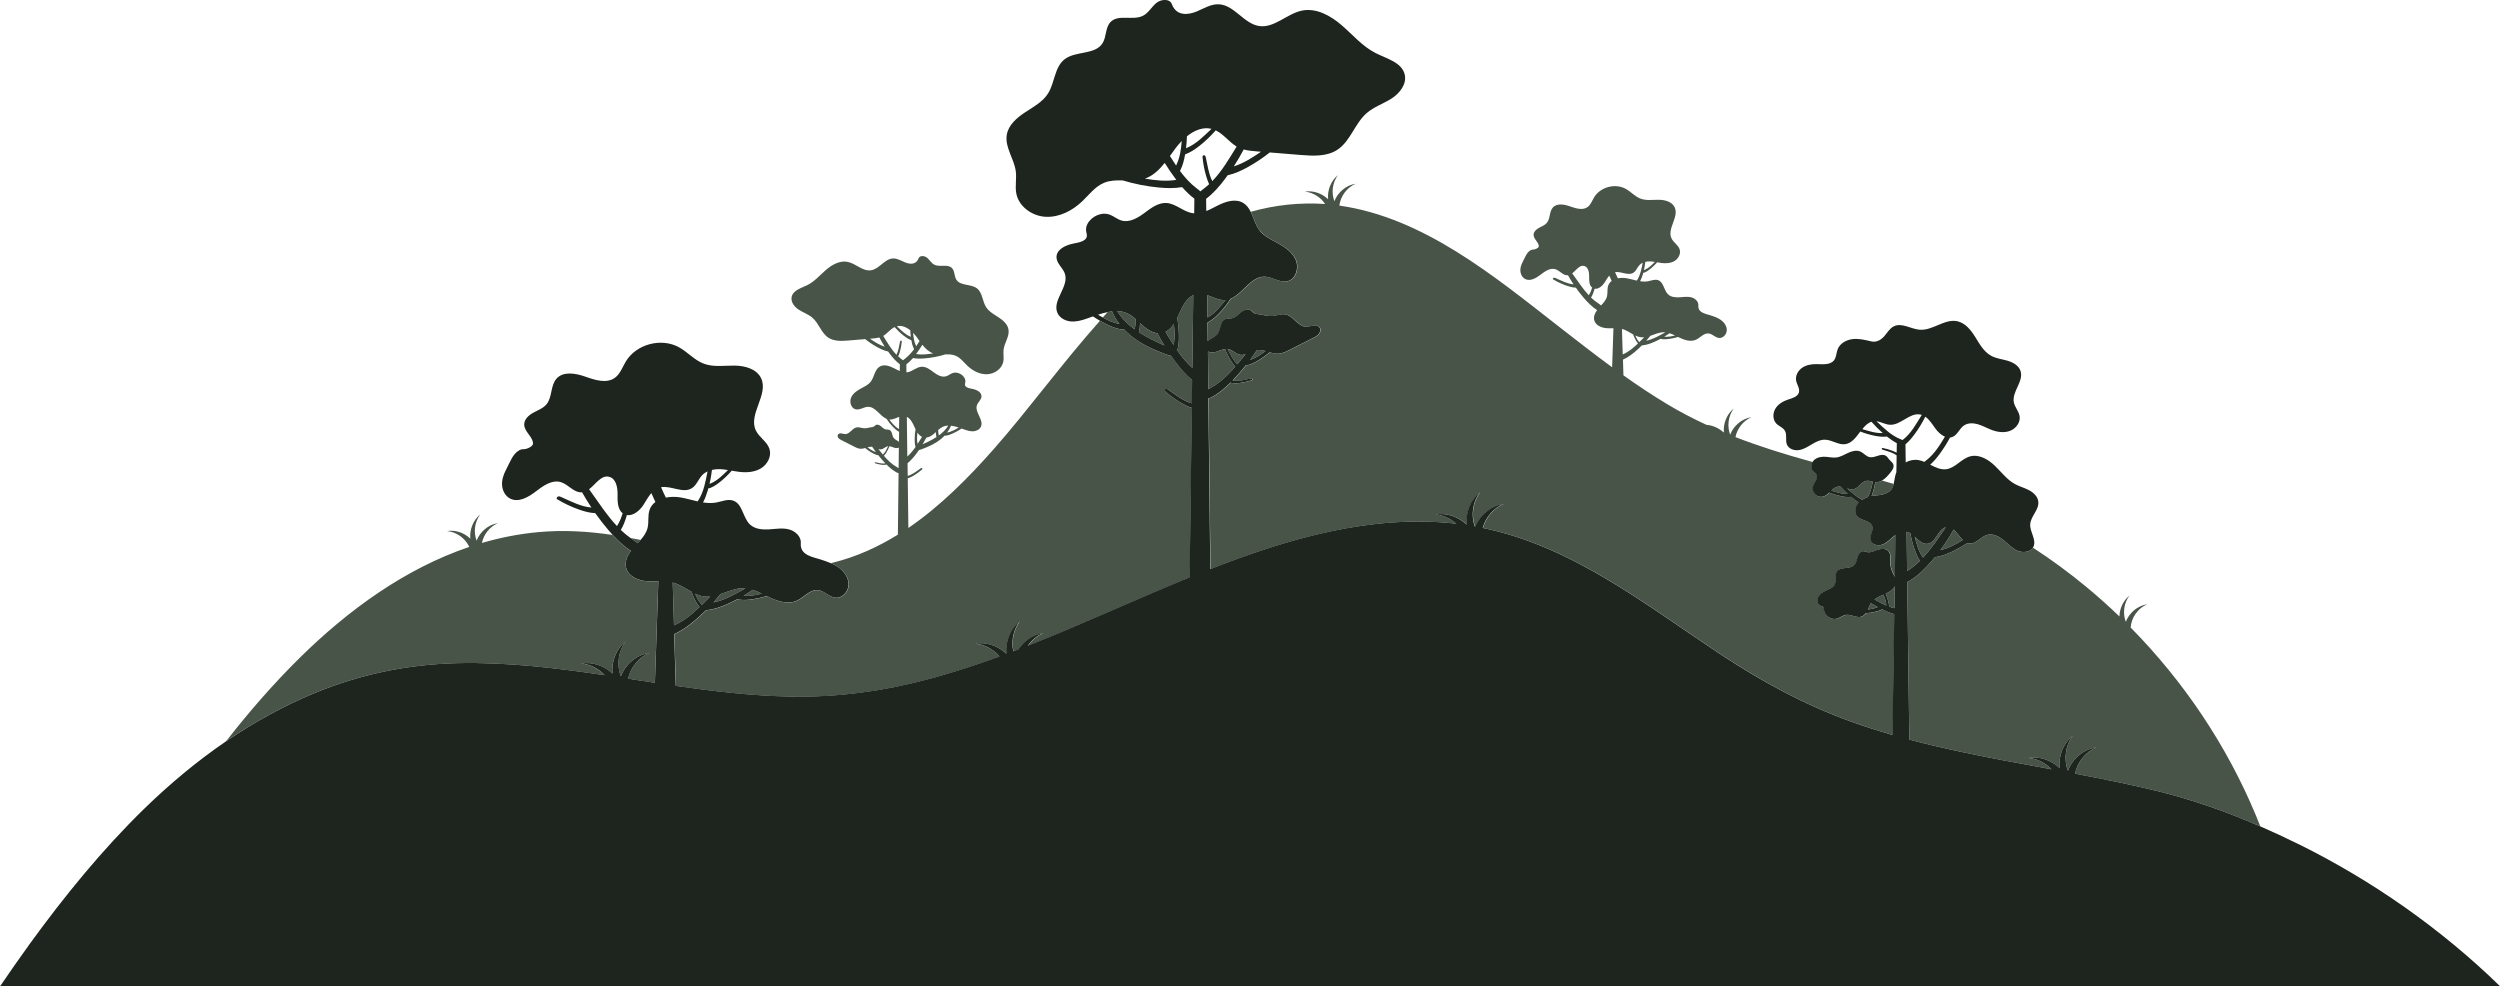 <?xml version="1.0" encoding="UTF-8"?>
<svg id="Layer_2" data-name="Layer 2" xmlns="http://www.w3.org/2000/svg" viewBox="0 0 1005.32 396.61">
  <defs>
    <style>
      .cls-1 {
        fill: #485448;
      }

      .cls-1, .cls-2 {
        stroke-width: 0px;
      }

      .cls-2 {
        fill: #1e241e;
      }
    </style>
  </defs>
  <path class="cls-1" d="M754.36,193.9c.89.04,1.71-.22,2.47-.65,1.57.44,3.14.89,4.71,1.35-.12.5-.27,1-.48,1.48-.71,1.6-2.58,2.91-6.72,3.15-.57.03-1.14.12-1.7.23.16-.39.3-.78.43-1.18.47-1.44.83-2.91,1.07-4.4.07,0,.15.02.22.02ZM760.47,237.46c-.67.53-1.42.93-2.19,1.29.32.76.61,1.53.85,2.32.29.94.52,1.9.57,2.88.7.25,1.4.47,2.12.64l.13-8.86c-.37.66-.89,1.26-1.48,1.73ZM496.77,147.42c-.63-.66-1.17-1.42-1.66-2.19-.98-1.53-1.8-3.17-2.45-4.86-1.22.16-2.43.77-3.64,1.13-1.04.31-2.33.32-3.26-.13l.17,15.19c.45-.34.96-.62,1.45-.9,3.66-2.08,6.64-5.03,9.4-8.24ZM500.82,142.48c-.71.22-1.44.33-2.18.18-1.7-.34-2.95-1.92-4.66-2.26-.12-.02-.24-.03-.36-.04,1.14,2.16,2.15,4.48,3.92,6.15,1.11-1.32,2.19-2.68,3.27-4.03ZM750.37,193.38c-1.89.4-2.86,2.67-4.7,3.25-.95.3-1.92.08-2.9-.22,1.91,1.68,3.83,3.39,6.04,4.56.34-.22.69-.42,1.05-.6.41-.2.82-.36,1.25-.51,1.08-1.86,1.52-4.03,2.01-6.16-.92-.22-1.84-.52-2.75-.32ZM740.07,195.68c-.4-.04-.8-.04-1.2.05-.96.21-1.72.84-2.44,1.55,2.17.7,4.35,1.43,6.6,1.34-1.04-.93-2.03-1.91-2.96-2.93ZM492.84,120.65c-.1,0-.19.02-.29.03-2.44.11-4.73-1.19-7.05-2l.1,8.99c.1-.06.2-.11.29-.17,2.85-1.62,4.89-4.28,6.96-6.85ZM184.03,266.69c19.82-.47,39.53,1.96,59.11,4.84-2.44-2.62-5.84-4.39-9.43-4.71,4.51-.74,9.27.93,12.55,4.09-.46-4.83,1.5-9.93,5.31-12.98-2.98,3.96-3.69,9.46-1.94,14.06,1.84-4.84,6.35-8.68,11.5-9.44-4.32,1.82-7.58,5.85-8.6,10.39,3.6.55,7.2,1.1,10.81,1.64l1.38-40.81c-1.55.02-3.11.08-4.65-.03-3.5-.26-7.39-1.93-8.3-5.32-.65-2.4.41-4.82,1.92-6.88-2.74-1.77-5.14-4.01-7.35-6.42-9.83-1.46-19.77-2.07-29.94-1.13-7.75.71-15.29,2.21-22.61,4.35.71-3.47,3.17-6.58,6.46-7.97-3.85.57-7.22,3.44-8.6,7.05-1.31-3.44-.78-7.55,1.45-10.51-2.85,2.28-4.32,6.08-3.97,9.7-2.45-2.36-6-3.61-9.38-3.06,3.84.35,7.37,2.89,8.96,6.38-25.81,8.72-48.71,25.41-68.11,44.53-10.66,10.51-20.48,21.81-29.68,33.61,11.01-7.51,22.72-14.01,35.23-19.22,18.46-7.68,37.85-11.69,57.84-12.16ZM751.13,245.14c1.36-.19,2.69-.49,3.95-1.02-.92-.5-1.83-1.02-2.72-1.57-.52.8-.85,1.71-1.23,2.59ZM505.4,140.8c-.86,1.34-1.77,2.66-2.72,3.95,2.28-.75,4.29-2.11,6.23-3.58-1.16-.32-2.33-.54-3.51-.37ZM772.05,225.51c-.83-1.26-1.45-2.65-1.97-4.07-.84-2.27-1.45-4.61-1.87-7-.48-.29-.98-.51-1.53-.62l.21,15.77c.13-.08.25-.16.38-.24,1.76-1.14,3.34-2.43,4.78-3.84ZM769.95,215.8c.78,2.97,1.58,5.96,3.35,8.43,3.5-3.73,6.25-8.06,9.19-12.19-3.17.73-3.96,6.09-7.3,6.62-2.07.33-3.59-1.37-5.24-2.86ZM789.3,217.16c-1.31-1.27-2.38-3.09-3.7-4.2-1.58,2.85-3.37,5.61-5.34,8.27,3.23-.72,6.16-2.33,9.04-4.07ZM445.42,125.49c-.66.72-1.32,1.44-1.97,2.17,2.14,1.19,4.35,2.21,6.73,2.64-1.21-1.57-2.24-3.28-2.99-5.11-.59.07-1.18.17-1.77.3ZM756.31,239.62c-.88.39-1.76.84-2.52,1.42,1.55.92,3.13,1.78,4.77,2.47-.08-1.51-.58-2.95-1.15-4.37-.37.16-.73.32-1.1.48ZM337.5,228.37c-1.06-.79-2.22-1.39-3.43-1.91.35-.08.71-.16,1.06-.25,9.32-2.33,17.92-6.25,25.93-11.21l.28-24.78c-.26.02-.51-.1-.74-.22-1.55-.83-2.9-1.98-4.14-3.23-.06.06-.14.1-.22.11-.59.11-1.2.07-1.79,0-.88-.11-1.75-.31-2.59-.6-.15-.05-.19-.26-.05-.35.01,0,.02-.01.04-.02.1-.04.21-.02.31,0,1.21.25,2.44.63,3.66.44.07-.01.14-.02.22-.03-1.02-1.05-1.99-2.16-2.89-3.31-.13.04-.27.02-.4-.02-.95-.25-1.84-.73-2.67-1.25-.76-.48-1.48-1.01-2.17-1.58-.65.19-1.31.35-1.97.3-.85-.06-1.64-.45-2.4-.84-1.72-.87-3.43-1.74-5.15-2.62-.45-.23-.92-.47-1.24-.87-.32-.4-.44-1-.14-1.42.3-.42.9-.5,1.41-.42s1,.28,1.52.27c1.78-.02,2.74-2.33,4.49-2.69.97-.2,1.94.24,2.92.33.81.07,1.62-.11,2.41-.29.65-.15,1.51-.05,2.11-.76.53-.64,1.59-.37,2.25.14.66.5,1.22,1.21,2.03,1.39.51.11,1.07,0,1.55.21,1.12.49.93,2.16,1.63,3.16.44.62,1.18.92,1.81,1.35.13.09.25.19.37.3l.05-4.08s-.09-.04-.13-.06c-.87-.47-1.62-1.13-2.3-1.84-.98-1.01-1.86-2.12-2.63-3.3-2.67-1.1-4.42-4.88-7.42-4.83-1.72.03-3.32,1.39-4.99,1.01-1.91-.44-2.61-3.03-1.79-4.81.82-1.78,2.62-2.88,4.35-3.8,1.27-.67,2.6-1.34,3.48-2.47,1.49-1.89,1.58-4.88,3.65-6.11,1.68-1,3.83-.3,5.57.58.81.41,1.64.86,2.49,1.2l.03-2.68c-1.62-1.22-2.96-2.77-4.17-4.39-.19-.25-.36-.51-.54-.76-1.52-.32-2.95-.98-4.31-1.72-1.73-.95-3.38-2.05-4.92-3.27-2.22.18-4.44.37-6.66.55-2.77.23-5.78.4-8.12-1.11-2.9-1.88-3.83-5.77-6.44-8.04-1.6-1.39-3.69-2.06-5.47-3.21s-3.35-3.15-2.88-5.22c.61-2.68,3.91-3.49,6.36-4.72,2.87-1.44,5-3.98,7.43-6.08,2.43-2.1,5.57-3.87,8.72-3.23,3.31.67,6.06,3.88,9.4,3.38,3.37-.51,5.45-4.63,8.86-4.76,1.72-.06,3.27.94,4.86,1.59s4.34,1.2,5.4-1.63c.47-1.25,2.39-1.1,3.42-.24,1.03.86,1.69,2.15,2.88,2.77,2.2,1.15,5.41-.4,7.14,1.39,1.16,1.2.86,3.22,1.74,4.63,1.63,2.63,5.9,1.64,8.34,3.55,2.21,1.73,2.12,5.1,3.61,7.48,1.17,1.85,3.19,2.94,5.02,4.13,1.83,1.2,3.67,2.78,4.02,4.94.45,2.75-1.64,5.27-1.98,8.03-.2,1.59.19,3.22-.1,4.8-.55,2.91-3.5,4.98-6.45,5.12s-5.82-1.33-7.96-3.37c-1.55-1.47-2.88-3.3-4.86-4.1-1.27-.52-2.65-.54-4.04-.5-2.6.79-5.28,1.32-7.99,1.57-1.67.15-3.38.2-5.03-.1-.81.93-1.7,1.8-2.68,2.54l.04,3.19c.12,0,.24,0,.37-.02,2.04-.31,3.67-2.12,5.74-2.22,1.81-.1,3.39,1.13,4.84,2.22,1.46,1.08,3.25,2.13,4.99,1.62.9-.26,1.63-.91,2.5-1.25,1.83-.72,4.04.31,4.96,2,.34.62.39,1.35.2,2.03-.47,1.65,1.36,1.99,2.91,2.28,1.71.33,3.75,1.32,3.67,3.06-.06,1.33-1.39,2.24-1.83,3.5-.99,2.85,2.85,5.88,1.61,8.63-.49,1.09-1.69,1.73-2.88,1.85s-2.38-.21-3.51-.6c-.45-.16-.92-.32-1.38-.49-1.03.69-2.11,1.31-3.24,1.84-1.01.48-2.07.89-3.18,1.03-.14.02-.29.03-.42-.02-.5.52-1.02,1.01-1.58,1.46-1.84,1.5-4.26,2.72-6.48,3.56-.86.33-1.65.68-2.25.78-.31.44-.61.88-.93,1.31-1.08,1.45-2.27,2.84-3.66,3.99l.06,5.09c1.91-.52,3.5-1.83,5.13-2.97.14-.1.29-.2.47-.2.02,0,.04,0,.06,0,.26.05.34.38.15.56-1.09.97-2.27,1.83-3.53,2.57-.72.42-1.47.79-2.26,1.03l.25,19.95c12.92-8.82,24.24-20.26,34.49-31.89,13.69-15.53,27.37-34.38,42.56-51.43,1.05.6,2.11,1.16,3.2,1.68,1.86.87,3.8,1.63,5.83,1.9.26.03.53.05.76-.04.91.95,1.88,1.85,2.89,2.68,3.37,2.75,7.83,4.99,11.89,6.53,1.57.6,3.01,1.23,4.11,1.42.56.81,1.14,1.61,1.73,2.4,1.99,2.66,4.16,5.22,6.72,7.32l-.12,9.35c-3.51-.95-6.42-3.37-9.41-5.45-.26-.18-.54-.36-.85-.37-.04,0-.08,0-.12,0-.48.08-.63.7-.27,1.03,2,1.78,4.17,3.36,6.48,4.71,1.32.77,2.7,1.46,4.15,1.9l-.86,68.16c-21.76,8.87-43.15,18.85-65.04,27.47,1.56-2.22,3.71-4.04,6.23-5.1-4.09.6-7.76,3.14-10.02,6.57-.69.27-1.39.53-2.09.8-.88-4.11,0-8.61,2.54-11.99-3.82,3.05-5.78,8.14-5.31,12.98-3.28-3.16-8.03-4.83-12.55-4.09,3.79.34,7.35,2.29,9.82,5.16-9.06,3.31-18.22,6.32-27.56,8.85-18.43,5-37.15,7.64-56.27,7.3-15.56-.28-31.01-2.1-46.4-4.31l-.63-20.83c2.92-1.26,5.53-3.14,7.97-5.18,1.68-1.4,3.3-2.88,4.85-4.43.14,0,.28,0,.42-.02,2.74-.29,5.37-1.22,7.9-2.32,1.47-.64,2.91-1.34,4.33-2.09.16.09.36.14.54.17,1.77.29,3.59.16,5.37-.1,1.98-.29,3.94-.73,5.85-1.32.38.19.75.37,1.13.55,3.41,1.63,7.44,2.88,10.89,1.35,2.97-1.32,5.31-4.6,8.55-4.28,2.58.25,4.48,2.79,7.06,3.05,2.71.27,5.13-2.36,5.25-5.09.12-2.72-1.57-5.28-3.75-6.91ZM382.46,171.18c-.41,1-.97,1.93-1.63,2.78,1.69-.31,3.21-1.15,4.7-2.03-1.02-.34-2.06-.63-3.08-.75ZM377.27,172.89c0,.75.08,1.49.26,2.22,1.52-1.11,2.85-2.4,3.8-3.98-.75.02-1.5.17-2.21.5-.68.31-1.28.77-1.85,1.26ZM370.97,178.68c1.89-.84,3.84-1.78,5.6-2.92-.15-.66-.23-1.33-.25-2.01-.22.21-.45.42-.67.62-.89.78-1.97,1.47-3.12,1.6-.48.92-1.01,1.82-1.55,2.71ZM368.99,178.52c.61-.93,1.19-1.89,1.77-2.84-.74-.36-1.34-.99-1.84-1.73-.16,1.54-.26,3.08.07,4.57ZM364.66,167.62l.2,15.97c1.25-1.13,2.32-2.44,3.3-3.84-.3-1.05-.37-2.16-.35-3.25.02-1.29.14-2.58.36-3.85-.16-.33-.31-.67-.46-.99-.68-1.58-1.58-3.33-3.06-4.03ZM368.56,142.13c-.06.08-.12.16-.19.24,2.28.37,4.58.12,6.88-.27-1.78-.62-3.13-1.94-4.34-3.45-.74,1.19-1.51,2.36-2.35,3.48ZM367.19,133.86c.14,1.79.39,3.56,1.15,5.18.03.06.06.13.09.19.46-.68.91-1.38,1.35-2.09-.42-.58-.83-1.17-1.25-1.73-.4-.53-.85-1.06-1.33-1.55ZM360.66,131.2c1.7,1.6,3.36,3.34,5.52,4.21.03.01.05.02.08.03-.11-.87-.17-1.74-.2-2.61-1.61-1.3-3.5-2.1-5.4-1.64ZM355.79,139.42c-.78-1.2-1.51-2.44-2.17-3.71-.92.25-1.89.34-2.84.42-.32.03-.64.05-.96.08,1.9,1.29,3.82,2.54,5.97,3.21ZM362.37,144.3c.25.19.51.38.74.59.23-.21.49-.4.74-.59,1.45-1.09,2.65-2.43,3.74-3.88-.03-.05-.06-.1-.08-.15-.55-1.09-.84-2.28-1.05-3.48-.02,0-.05-.02-.07-.02-1.13-.42-2.13-1.11-3.08-1.85-1.29-1.01-2.48-2.16-3.56-3.39-1.72.82-2.92,2.56-4.58,3.55,1.62,2.65,3.21,5.38,5.33,7.57.79-1.57,1.03-3.38,1.4-5.12.04-.17.08-.35.2-.47.02-.02.03-.03.05-.04.22-.14.51.04.49.31-.13,1.45-.4,2.89-.82,4.29-.17.58-.38,1.15-.63,1.7.38.35.77.68,1.18.99ZM361.53,172.53l.06-4.9c-1.27.44-2.52,1.15-3.84,1.09-.06,0-.11-.02-.17-.02,1.13,1.4,2.24,2.86,3.8,3.74.05.03.11.06.16.09ZM352.23,181.83c-.51-.7-1.01-1.41-1.48-2.15-.64-.09-1.28.03-1.91.2,1.06.8,2.15,1.54,3.4,1.95ZM355.02,182.79c.97-.91,1.52-2.17,2.14-3.35-.06,0-.13,0-.19.02-.93.19-1.61,1.05-2.54,1.23-.41.08-.8.02-1.19-.11.59.74,1.18,1.48,1.79,2.2ZM361.36,188.27l.09-8.28c-.51.25-1.21.24-1.78.07-.66-.2-1.32-.53-1.98-.62-.36.92-.81,1.81-1.34,2.65-.27.42-.56.83-.91,1.2,1.5,1.75,3.13,3.36,5.12,4.49.27.15.54.3.79.49ZM449.27,125.1c1.74,2.91,4.18,5.28,6.98,7.31.33-1.34.46-2.71.47-4.08-1.04-.92-2.13-1.75-3.39-2.32-1.31-.6-2.67-.87-4.06-.91ZM506.62,92.8c-1.72-2.19-2.42-5.16-3.65-7.63,9.72-2.76,19.78-3.82,29.9-3.14-1.81-2.75-4.88-4.68-8.18-4.97,3.37-.55,6.93.7,9.38,3.06-.35-3.61,1.12-7.42,3.97-9.7-2.23,2.96-2.75,7.07-1.45,10.51,1.38-3.62,4.74-6.49,8.6-7.05-3.55,1.49-6.13,4.99-6.6,8.79,33.94,4.82,62.34,28.44,88.52,48.85,6.99,5.45,14,10.91,21.17,16.16l.53-15.69c-.92.01-1.85.05-2.77-.02-2.08-.16-4.4-1.15-4.94-3.17-.38-1.43.24-2.87,1.14-4.1-2.06-1.34-3.81-3.11-5.41-4.98-1.11-1.3-2.16-2.65-3.14-4.05-1.28-.04-2.53-.38-3.74-.8-1.92-.67-3.77-1.54-5.51-2.6,0-.34.21-.57.43-.6.22-.04.45.05.65.14,2.35,1.03,4.69,2.3,7.24,2.52-.79-1.19-1.54-2.41-2.23-3.65-.04,0-.07.01-.11.02-1.87.11-3.16-1.89-4.95-2.44-2.14-.65-4.26.88-6.04,2.25-1.77,1.36-4.12,2.71-6.11,1.69-1.13-.58-1.82-1.83-1.93-3.1s.28-2.53.87-3.66c1.09-2.09,1.63-3.85,3.17-4.78.36-.21.77-.31,1.18-.31.81,0,2.25-.71,2.2-1.4-.07-.84-.6-1.55-1.09-2.23-.5-.67-1.01-1.42-1.02-2.26-.02-1.26,1.08-2.25,2.19-2.85,1.11-.6,2.36-1.04,3.16-2.02,1.4-1.71.92-4.46,2.38-6.12,1.63-1.85,4.6-1.31,6.92-.49,2.32.82,5.08,1.72,7.07.27,1.27-.92,1.79-2.53,2.6-3.88,2.5-4.19,8.52-5.79,12.78-3.41,2.06,1.15,3.67,3.06,5.87,3.9,2.33.89,4.91.44,7.4.47,2.49.02,5.33.8,6.37,3.06,1.8,3.9-3.14,8.58-1.28,12.46.8,1.68,2.72,2.69,3.28,4.46.54,1.72-.48,3.66-2.02,4.6-1.53.95-3.45,1.07-5.24.86-.6-.07-1.19-.18-1.78-.29-.81.93-1.69,1.79-2.64,2.56-.77.63-1.6,1.22-2.52,1.58-.14.06-.3.11-.44.06,0,0,0,0,0,0-.06.21-.11.43-.17.64-.28.95-.63,1.89-1.09,2.76,1.06.17,2.13.22,3.19.02,1.36-.26,2.77-.91,4.08-.43,2.23.82,2.25,4.08,3.98,5.71,1.16,1.09,2.91,1.26,4.5,1.17s3.22-.39,4.77-.01,3.03,1.71,2.9,3.3c-.25,2.94,2.95,3.33,4.77,3.93,1.54.5,3.12,1.02,4.42,1.99,1.3.97,2.31,2.49,2.23,4.11-.07,1.62-1.51,3.19-3.13,3.03-1.53-.15-2.67-1.67-4.2-1.82-1.93-.19-3.32,1.76-5.09,2.55-2.06.91-4.46.16-6.49-.8-.22-.11-.45-.22-.67-.33-1.14.35-2.3.61-3.48.78-1.06.15-2.14.23-3.2.06-.11-.02-.23-.06-.32-.11-.84.45-1.7.88-2.58,1.26-1.5.66-3.07,1.21-4.7,1.38-.09,0-.17.01-.26.01-.92.92-1.87,1.81-2.87,2.64-1.46,1.21-3.01,2.33-4.75,3.08l.19,6.33c5.76,4.1,11.64,8.02,17.71,11.66,5.1,3.06,10.34,5.78,15.69,8.25,2.51.19,4.95,1.28,6.81,2.98.06.02.12.05.18.07-.31-3.58,1.15-7.35,3.98-9.6-2.23,2.96-2.75,7.07-1.45,10.51,1.38-3.62,4.74-6.49,8.6-7.05-3.31,1.39-5.78,4.53-6.47,8.02,9.65,3.74,19.58,6.83,29.64,9.62.48.13.96.26,1.45.4-.67,1.12-.77,2.6.06,3.59.49.58,1.23.95,1.55,1.63.67,1.43-.88,2.84-1.39,4.33-.4,1.18-.09,2.57.78,3.46.87.89,2.26,1.23,3.44.85.88-.28,1.59-.9,2.26-1.56,1.47.59,2.99,1.07,4.54,1.41,1.28.28,2.59.48,3.89.36.12-.01.24-.03.35-.07.6.48,1.2.95,1.82,1.4.41.3.83.59,1.26.86-.02.02-.05.04-.07.07-1.38,1.5-1.86,4.03-.51,5.55,1.68,1.89,5.43,1.66,6.08,4.1.46,1.72-1.14,3.44-.83,5.19.33,1.88,2.76,2.69,4.58,2.13,1.82-.56,3.2-2.01,4.65-3.25.28-.24.57-.47.87-.69l-.25,16.84c-.25-.53-.55-1.04-.8-1.57-.71-1.46-1.08-3.09-1.07-4.72,0-1.38.24-2.94-.64-4-1-1.21-2.89-1.1-4.38-.61-.95.32-1.91.75-2.9.95-.73.15-1.47.03-2.15-.27-.66-.29-1.54-.05-2.08.47-.67.66-.94,1.62-1.18,2.53s-.51,1.87-1.19,2.52c-1.8,1.74-5.42.46-6.87,2.5-1.09,1.53-.06,3.83-1,5.45-.48.82-1.37,1.3-2.24,1.7-.98.45-1.98.87-2.85,1.5s-1.6,1.54-1.76,2.61c-.17,1.06.36,2.27,1.37,2.65.32.12.68.17.92.41.27.28.27.72.31,1.11.25,2.45,3.04,4.28,5.38,3.54,1.17-.37,2.16-1.26,3.37-1.48,2.15-.39,4.37,1.42,6.42.67.67-.25,1.21-.74,1.63-1.32.66-.07,1.32-.15,1.97-.25,1.6-.25,3.2-.61,4.66-1.32,1.56.76,3.18,1.45,4.85,1.91l-.71,48.57c-5.49-1.58-10.93-3.31-16.32-5.24-18.91-6.78-36.46-16.33-53.17-27.41-30.43-20.17-59.2-43.14-95.29-50.59,1.18-4.25,4.32-7.97,8.42-9.7-5.04.74-9.45,4.43-11.37,9.12-.09-.02-.18-.03-.26-.04-1.58-4.52-.83-9.84,2.07-13.69-3.82,3.05-5.78,8.14-5.31,12.98-3.28-3.16-8.03-4.83-12.55-4.09,3.12.28,6.08,1.65,8.41,3.72-34-3.9-67.53,5.95-98.96,18.25l-.77-68.73c.47.03.94-.18,1.36-.41,2.83-1.52,5.3-3.63,7.58-5.9.11.11.27.16.43.19,1.08.2,2.2.13,3.29,0,1.61-.21,3.21-.58,4.75-1.1.28-.1.34-.48.09-.64-.02-.01-.04-.02-.06-.03-.18-.07-.38-.03-.57,0-2.22.47-4.47,1.15-6.71.8-.13-.02-.26-.04-.4-.05,1.87-1.93,3.65-3.96,5.31-6.08.23.08.49.03.73-.04,1.75-.46,3.37-1.33,4.9-2.3,1.39-.88,2.71-1.85,3.98-2.9,1.19.35,2.4.64,3.62.56,1.56-.11,3.01-.83,4.41-1.54,3.15-1.6,6.3-3.2,9.46-4.8.83-.42,1.69-.87,2.28-1.6.58-.73.8-1.84.26-2.6-.55-.77-1.65-.92-2.59-.77-.94.15-1.84.52-2.79.5-3.27-.04-5.04-4.27-8.23-4.94-1.77-.37-3.56.45-5.36.6-1.48.13-2.97-.2-4.42-.52-1.2-.27-2.78-.09-3.87-1.39-.98-1.17-2.91-.68-4.12.25-1.21.93-2.25,2.22-3.73,2.55-.94.21-1.97,0-2.85.39-2.05.9-1.7,3.97-2.99,5.8-.8,1.14-2.17,1.69-3.32,2.47-.23.16-.46.34-.68.54l-.08-7.48c.08-.03.17-.08.24-.12,1.6-.86,2.97-2.08,4.23-3.38,1.8-1.85,3.42-3.88,4.82-6.05,4.9-2.02,8.11-8.97,13.63-8.87,3.15.06,6.09,2.55,9.16,1.85,3.51-.8,4.8-5.56,3.28-8.82-1.51-3.26-4.8-5.28-7.98-6.97-2.32-1.23-4.77-2.46-6.39-4.53ZM661.05,108.65c.1-.05.21-.1.32-.14,1.6-.68,2.85-1.95,4.1-3.18-.62-.1-1.25-.19-1.88-.21-.65-.03-1.32.03-1.96.18-.13,1.13-.32,2.25-.58,3.36ZM658.67,138.12c-.46-.52-.81-1.12-1.12-1.74-.31-.61-.57-1.24-.8-1.89-1.46-.8-2.88-1.79-4.48-2.22-.01,0-.02,0-.04,0l.31,10.25s.07-.03.1-.04c2.29-1,4.21-2.6,6.03-4.35ZM669.22,135.41c1.46.13,2.92-.15,4.37-.5-.72-.35-1.45-.66-2.2-.9-.71.49-1.43.96-2.17,1.4ZM662,137.01c2.72-.54,5.18-2,7.65-3.36-.17-.01-.34-.04-.51-.04-1.88-.02-3.67.81-5.47,1.42-.53.68-1.09,1.34-1.67,1.98ZM657.6,134.92c.38.92.82,1.81,1.49,2.54.04.04.08.09.12.13.66-.65,1.32-1.32,1.97-1.97-.41.04-.83.05-1.25,0-.82-.09-1.59-.35-2.33-.7ZM649.44,109.43c.36.84.74,1.67,1.15,2.49,1.16-.23,2.41-.23,3.54-.03,1.36.24,2.71.64,4.07.95.06-.09.12-.18.17-.27,1.32-2.05,1.72-4.51,2.21-6.91-.47.22-.9.5-1.26.87-.92.95-1.33,2.37-2.43,3.11-2.11,1.41-4.97-.62-7.44-.2ZM638.92,118.69c.61-.94,1.01-1.96,1.33-3.03-1.2-.92-1.25-2.83-1.21-4.42.04-1.72-.35-3.88-2.02-4.3-1.91-.48-3.18,1.76-4.8,2.98.04.06.09.11.13.17,2.12,2.92,4.1,6.04,6.55,8.65,0-.02.02-.03.03-.05ZM648.1,112.97c-.33-.71-.66-1.42-.97-2.14-.73.84-1.29,1.9-1.91,2.85-.89,1.37-2.47,2.67-3.97,2.42-.03.12-.06.24-.1.36-.33,1.11-.75,2.2-1.35,3.19.87.84,1.8,1.61,2.82,2.28.42.28.86.55,1.21.91,1.03-1.1,2.03-2.23,2.39-3.67.35-1.41,0-2.94.48-4.32.27-.79.77-1.4,1.4-1.88ZM281.33,244.1c-.77-.87-1.37-1.88-1.89-2.93-.51-1.03-.96-2.09-1.34-3.17-2.46-1.34-4.83-3-7.52-3.73-.02,0-.04,0-.06-.01l.52,17.22c.06-.02.11-.05.17-.07,3.85-1.68,7.07-4.37,10.12-7.3ZM468.67,133.45c1.07,1.75,2.14,3.52,3.26,5.24.61-2.74.42-5.58.12-8.42-.91,1.36-2.01,2.52-3.38,3.18ZM474.24,126.06c-.26.6-.54,1.21-.84,1.82.41,2.33.63,4.7.67,7.07.03,2.01-.08,4.04-.64,5.97,1.79,2.56,3.75,4.97,6.05,7.04l.37-29.31c-2.7,1.29-4.36,4.51-5.61,7.4ZM811.35,221.5c-2.2-.95-3.85-2.81-5.72-4.32-1.87-1.51-4.3-2.73-6.6-2.05-2.51.75-4.3,3.61-6.91,3.45-.34-.02-.66-.09-.97-.2-1.83,1.19-3.73,2.28-5.69,3.24-2.2,1.08-4.51,2.02-6.93,2.38-.14.02-.29.03-.43.04-.45.55-.9,1.09-1.36,1.63-2.52,2.94-5.32,5.76-8.79,7.88-.3.19-.63.37-.98.48l.83,63.38c12.46,3.3,25.11,5.92,37.75,8.34,6.47,1.24,12.95,2.42,19.43,3.61-2.44-2.56-5.78-4.28-9.32-4.59,4.51-.74,9.27.93,12.55,4.09-.46-4.83,1.5-9.93,5.31-12.98-2.98,3.96-3.69,9.46-1.94,14.06,1.84-4.84,6.35-8.68,11.5-9.44-4.39,1.85-7.68,5.99-8.64,10.63,10.99,2.07,21.96,4.27,32.83,6.92,14.27,3.48,28.18,8.41,41.67,14.27-.58-1.48-1.17-2.96-1.78-4.43-11.69-28.1-28.98-53.86-50.36-75.54.26-4.02,2.93-7.79,6.65-9.36-3.85.57-7.22,3.44-8.6,7.05-1.31-3.44-.78-7.55,1.45-10.51-2.5,2-3.93,5.17-4.02,8.36-4.21-4.05-8.57-7.95-13.07-11.69-6.92-5.74-14.17-11.08-21.71-15.98-1.19,1.89-4.06,2.19-6.16,1.28ZM459.69,131.06c-.42-.37-.83-.75-1.24-1.13-.04,1.25-.16,2.49-.44,3.7,3.22,2.08,6.77,3.78,10.23,5.33-.99-1.62-1.94-3.26-2.82-4.94-2.1-.24-4.1-1.52-5.73-2.95ZM282.03,242.99c.07.07.14.15.2.22,1.11-1.1,2.21-2.21,3.31-3.32-.69.07-1.39.08-2.1,0-1.38-.15-2.67-.59-3.92-1.17.64,1.55,1.37,3.04,2.5,4.26ZM298.89,236.54c-3.16-.03-6.16,1.36-9.18,2.38-.9,1.14-1.83,2.24-2.79,3.32,4.57-.92,8.71-3.37,12.85-5.65-.29-.03-.59-.04-.88-.05ZM254.37,216.91c.7.46,1.45.93,2.03,1.53.41-.43.81-.87,1.2-1.32-1.36-.28-2.72-.55-4.08-.8.28.2.56.4.86.6ZM306.38,238.71c-1.21-.58-2.43-1.12-3.68-1.51-1.19.83-2.42,1.62-3.67,2.37,2.46.22,4.91-.27,7.35-.85Z"/>
  <path class="cls-2" d="M924.28,339.45c-5.05-2.5-10.17-4.89-15.35-7.14-13.49-5.86-27.4-10.79-41.67-14.27-10.87-2.65-21.84-4.85-32.83-6.92.96-4.63,4.25-8.78,8.64-10.63-5.16.76-9.66,4.6-11.5,9.44-1.75-4.6-1.04-10.1,1.94-14.06-3.82,3.05-5.78,8.14-5.31,12.98-3.28-3.16-8.03-4.83-12.55-4.09,3.54.32,6.88,2.04,9.32,4.59-6.48-1.19-12.96-2.38-19.43-3.61-12.65-2.42-25.3-5.03-37.75-8.34l-.83-63.38c.35-.11.68-.3.98-.48,3.47-2.12,6.27-4.94,8.79-7.88.46-.54.92-1.08,1.36-1.63.14,0,.29-.02.43-.04,2.43-.36,4.73-1.3,6.93-2.38,1.96-.96,3.86-2.05,5.69-3.24.31.11.63.18.97.2,2.61.16,4.4-2.7,6.91-3.45,2.3-.68,4.74.54,6.6,2.05,1.87,1.51,3.52,3.37,5.72,4.32,2.1.9,4.97.6,6.16-1.28.06-.09.12-.19.17-.29,1.38-2.79-1.43-5.94-1.27-9.05.17-3.26,3.58-5.83,3.27-9.07-.19-2.06-1.88-3.69-3.71-4.66-1.83-.97-3.87-1.49-5.69-2.48-3.23-1.77-5.47-4.87-8.14-7.41-2.66-2.55-6.32-4.68-9.88-3.73-3.54.94-5.95,4.67-9.58,5.16-2.29.31-4.37-.74-6.49-1.81,1.4-1.25,2.62-2.71,3.74-4.23,1.57-2.12,2.99-4.36,4.23-6.69.37-.04.74-.13,1.1-.29,1.93-.87,2.69-3.25,4.4-4.49,1.55-1.12,3.67-1.13,5.52-.62,1.85.51,3.53,1.47,5.31,2.18,2.42.97,5.16,1.46,7.62.6s4.45-3.38,4.04-5.96c-.31-1.98-1.9-3.57-2.31-5.53-.91-4.34,4.12-8.54,2.66-12.73-.76-2.17-3.03-3.42-5.24-4.06s-4.56-.88-6.58-1.99c-2.91-1.6-4.6-4.69-6.35-7.5s-4.02-5.7-7.26-6.38c-5.1-1.07-9.83,3.79-15.03,3.42-3.59-.25-7.23-2.96-10.46-1.38-1.63.8-2.58,2.48-3.75,3.86s-3.03,2.78-5.44,2.19c-2.45-.6-4.97-1.2-7.47-.89-2.5.31-5.03,1.72-5.94,4.08-.55,1.44-.49,3.13-1.41,4.37-1.51,2.02-4.55,1.64-7.08,1.6-2.03-.03-4.14.32-5.8,1.47-1.67,1.15-2.8,3.24-2.4,5.23.32,1.59,1.53,3.08,1.12,4.65-.48,1.79-2.67,2.34-4.43,2.92-2.02.67-3.97,1.84-5.06,3.67-1.09,1.83-1.09,4.4.38,5.94,1.05,1.1,2.71,1.6,3.47,2.92.95,1.65.08,3.84.83,5.59.75,1.74,2.95,2.47,4.82,2.18,1.88-.29,3.53-1.35,5.16-2.32,1.63-.97,3.41-1.89,5.31-1.86,2.8.05,5.37,2.19,8.14,1.8,2.66-.37,4.34-2.8,6.07-5.08,1.89.74,3.84,1.31,5.83,1.71,1.53.3,3.09.5,4.63.32.08,0,.15-.02.23-.04.09.07.17.15.26.22,1.18.91,2.41,1.77,3.72,2.46l-.06,3.83c-.45-.25-.93-.47-1.41-.66-1.35-.55-2.77-.96-4.2-1.23-.27-.05-.48.24-.35.47,0,.02.02.03.03.04.11.13.28.19.45.24,1.89.59,3.89,1.05,5.47,2.23l-.1,6.78c-.07.16-.13.32-.19.48-.46,1.36-.56,2.83-.9,4.22-.12.5-.27,1-.48,1.48-.71,1.6-2.58,2.91-6.72,3.15-.57.03-1.14.12-1.7.23.16-.39.3-.78.43-1.18.47-1.44.83-2.91,1.07-4.4.07,0,.15.02.22.02.89.04,1.71-.22,2.47-.65,1.32-.75,2.44-2.03,3.41-3.24.73-.91,1.51-2.01,1.2-3.14-.13-.49-.44-.87-.81-1.2-.59-.52-1.11-1.11-1.55-1.76-.36-.53-1.01-.89-1.66-.97-.96-.12-1.9.21-2.82.51s-1.89.57-2.83.35c-1.39-.33-2.32-1.66-3.64-2.23-1.56-.68-3.37-.17-4.92.54-1.54.71-3.04,1.64-4.73,1.85-1.37.17-2.74-.16-4.11-.27-1.67-.13-3.46.12-4.73,1.2-.29.25-.53.55-.73.88-.67,1.12-.77,2.6.06,3.59.49.58,1.23.95,1.55,1.63.67,1.43-.88,2.84-1.39,4.33-.4,1.18-.09,2.57.78,3.46.87.89,2.26,1.23,3.44.85.88-.28,1.59-.9,2.26-1.56,1.47.59,2.99,1.07,4.54,1.41,1.28.28,2.59.48,3.89.36.12-.01.24-.03.35-.07.6.48,1.2.95,1.82,1.4.41.3.83.59,1.26.86-.02.02-.05.04-.07.07-1.38,1.5-1.86,4.03-.51,5.55,1.68,1.89,5.43,1.66,6.08,4.1.46,1.72-1.14,3.44-.83,5.19.33,1.88,2.76,2.69,4.58,2.13,1.82-.56,3.2-2.01,4.65-3.25.28-.24.57-.47.87-.69l-.25,16.84c-.25-.53-.55-1.04-.8-1.57-.71-1.46-1.08-3.09-1.07-4.72,0-1.38.24-2.94-.64-4-1-1.21-2.89-1.1-4.38-.61-.95.32-1.91.75-2.9.95-.73.15-1.47.03-2.15-.27-.66-.29-1.54-.05-2.08.47-.67.66-.94,1.62-1.18,2.53s-.51,1.87-1.19,2.52c-1.8,1.74-5.42.46-6.87,2.5-1.09,1.53-.06,3.83-1,5.45-.48.82-1.37,1.3-2.24,1.7-.98.45-1.98.87-2.85,1.5s-1.6,1.54-1.76,2.61c-.17,1.06.36,2.27,1.37,2.65.32.12.68.17.92.41.27.28.27.72.31,1.11.25,2.45,3.04,4.28,5.38,3.54,1.17-.37,2.16-1.26,3.37-1.48,2.15-.39,4.37,1.42,6.42.67.67-.25,1.21-.74,1.63-1.32.66-.07,1.32-.15,1.97-.25,1.6-.25,3.2-.61,4.66-1.32,1.56.76,3.18,1.45,4.85,1.91l-.71,48.57c-5.49-1.58-10.93-3.31-16.32-5.24-18.91-6.78-36.46-16.33-53.17-27.41-30.43-20.17-59.2-43.14-95.29-50.59,1.18-4.25,4.32-7.97,8.42-9.7-5.04.74-9.45,4.43-11.37,9.12-.09-.02-.18-.03-.26-.04-1.58-4.52-.83-9.84,2.07-13.69-3.82,3.05-5.78,8.14-5.31,12.98-3.28-3.16-8.03-4.83-12.55-4.09,3.12.28,6.08,1.65,8.41,3.72-34-3.9-67.53,5.95-98.96,18.25l-.77-68.73c.47.03.94-.18,1.36-.41,2.83-1.52,5.3-3.63,7.58-5.9.11.11.27.16.43.19,1.08.2,2.2.13,3.29,0,1.61-.21,3.21-.58,4.75-1.1.28-.1.34-.48.09-.64-.02-.01-.04-.02-.06-.03-.18-.07-.38-.03-.57,0-2.22.47-4.47,1.15-6.71.8-.13-.02-.26-.04-.4-.05,1.87-1.93,3.65-3.96,5.31-6.08.23.08.49.03.73-.04,1.75-.46,3.37-1.33,4.9-2.3,1.39-.88,2.71-1.85,3.98-2.9,1.19.35,2.4.64,3.62.56,1.56-.11,3.01-.83,4.41-1.54,3.15-1.6,6.3-3.2,9.46-4.8.83-.42,1.69-.87,2.28-1.6.58-.73.8-1.84.26-2.6-.55-.77-1.65-.92-2.59-.77-.94.15-1.84.52-2.79.5-3.27-.04-5.04-4.27-8.23-4.94-1.77-.37-3.56.45-5.36.6-1.48.13-2.97-.2-4.42-.52-1.2-.27-2.78-.09-3.87-1.39-.98-1.17-2.91-.68-4.12.25-1.21.93-2.25,2.22-3.73,2.55-.94.21-1.97,0-2.85.39-2.05.9-1.7,3.97-2.99,5.8-.8,1.14-2.17,1.69-3.32,2.47-.23.16-.46.34-.68.54l-.08-7.48c.08-.03.17-.08.24-.12,1.6-.86,2.97-2.08,4.23-3.38,1.8-1.85,3.42-3.88,4.82-6.05,4.9-2.02,8.11-8.97,13.63-8.87,3.15.06,6.09,2.55,9.16,1.85,3.51-.8,4.8-5.56,3.28-8.82-1.51-3.26-4.8-5.28-7.98-6.97-2.32-1.23-4.77-2.46-6.39-4.53-1.72-2.19-2.42-5.16-3.65-7.63-.73-1.46-1.63-2.74-3.04-3.57-3.08-1.83-7.03-.55-10.23,1.07-1.49.75-3.01,1.59-4.58,2.21l-.06-4.93c2.97-2.23,5.43-5.08,7.65-8.06.35-.46.68-.93,1.02-1.4,2.78-.59,5.39-1.79,7.88-3.16,3.18-1.74,6.21-3.76,9.05-6.01,4.07.33,8.14.67,12.22,1,5.09.42,10.61.74,14.9-2.04,5.33-3.46,7.04-10.59,11.82-14.76,2.93-2.56,6.77-3.79,10.04-5.89,3.27-2.11,6.15-5.78,5.29-9.58-1.11-4.92-7.17-6.4-11.67-8.67-5.27-2.65-9.18-7.31-13.64-11.17-4.46-3.86-10.22-7.1-16-5.93-6.08,1.22-11.11,7.12-17.25,6.2-6.19-.93-10.01-8.51-16.26-8.74-3.16-.12-6,1.72-8.93,2.92-2.92,1.2-7.97,2.2-9.91-2.99-.86-2.3-4.38-2.01-6.27-.43-1.88,1.58-3.1,3.95-5.28,5.09-4.04,2.11-9.93-.73-13.1,2.54-2.13,2.2-1.58,5.9-3.2,8.5-2.99,4.82-10.83,3.01-15.3,6.51-4.06,3.17-3.89,9.37-6.63,13.72-2.14,3.4-5.86,5.39-9.22,7.59s-6.73,5.1-7.38,9.06c-.83,5.04,3.01,9.66,3.64,14.74.36,2.92-.36,5.92.19,8.81,1.01,5.34,6.41,9.14,11.85,9.4,5.43.26,10.67-2.44,14.61-6.18,2.84-2.7,5.28-6.06,8.92-7.53,2.32-.94,4.84-.98,7.37-.93,4.79,1.45,9.72,2.42,14.71,2.88,3.07.28,6.2.36,9.23-.18,1.49,1.71,3.11,3.3,4.92,4.66l-.07,5.88c-.22-.01-.45-.04-.67-.07-3.75-.57-6.74-3.88-10.53-4.08-3.33-.17-6.22,2.08-8.89,4.07-2.67,1.99-5.96,3.9-9.15,2.97-1.65-.48-3-1.67-4.59-2.3-3.36-1.32-7.42.57-9.1,3.67-.62,1.14-.72,2.49-.36,3.73.87,3.02-2.5,3.64-5.35,4.19-3.14.61-6.89,2.42-6.73,5.62.12,2.44,2.55,4.12,3.35,6.43,1.82,5.24-5.23,10.78-2.96,15.85.9,2,3.11,3.18,5.29,3.39s4.36-.39,6.44-1.11c.83-.29,1.68-.59,2.54-.9.89.6,1.81,1.17,2.74,1.7,1.05.6,2.11,1.16,3.2,1.68,1.86.87,3.8,1.63,5.83,1.9.26.03.53.05.76-.04.91.95,1.88,1.85,2.89,2.68,3.37,2.75,7.83,4.99,11.89,6.53,1.57.6,3.01,1.23,4.11,1.42.56.81,1.14,1.61,1.73,2.4,1.99,2.66,4.16,5.22,6.72,7.32l-.12,9.35c-3.51-.95-6.42-3.37-9.41-5.45-.26-.18-.54-.36-.85-.37-.04,0-.08,0-.12,0-.48.08-.63.7-.27,1.03,2,1.78,4.17,3.36,6.48,4.71,1.32.77,2.7,1.46,4.15,1.9l-.86,68.16c-21.76,8.87-43.15,18.85-65.04,27.47,1.56-2.22,3.71-4.04,6.23-5.1-4.09.6-7.76,3.14-10.02,6.57-.69.27-1.39.53-2.09.8-.88-4.11,0-8.61,2.54-11.99-3.82,3.05-5.78,8.14-5.31,12.98-3.28-3.16-8.03-4.83-12.55-4.09,3.79.34,7.35,2.29,9.82,5.16-9.06,3.31-18.22,6.32-27.56,8.85-18.43,5-37.15,7.64-56.27,7.3-15.56-.28-31.01-2.1-46.4-4.31l-.63-20.83c2.92-1.26,5.53-3.14,7.97-5.18,1.68-1.4,3.3-2.88,4.85-4.43.14,0,.28,0,.42-.02,2.74-.29,5.37-1.22,7.9-2.32,1.47-.64,2.91-1.34,4.33-2.09.16.09.36.14.54.17,1.77.29,3.59.16,5.37-.1,1.98-.29,3.94-.73,5.85-1.32.38.19.75.37,1.13.55,3.41,1.63,7.44,2.88,10.89,1.35,2.97-1.32,5.31-4.6,8.55-4.28,2.58.25,4.48,2.79,7.06,3.05,2.71.27,5.13-2.36,5.25-5.09.12-2.72-1.57-5.28-3.75-6.91-1.06-.79-2.22-1.39-3.43-1.91-1.3-.55-2.65-1-3.99-1.44-3.07-1-8.43-1.65-8.02-6.59.22-2.67-2.26-4.91-4.87-5.55-2.6-.64-5.33-.14-8,.02s-5.61-.12-7.56-1.96c-2.9-2.73-2.94-8.21-6.68-9.58-2.19-.8-4.55.3-6.84.73-1.79.33-3.58.25-5.36-.03.79-1.46,1.36-3.04,1.84-4.63.11-.35.21-.71.31-1.07.24.08.5,0,.73-.1,1.55-.62,2.94-1.6,4.23-2.66,1.6-1.31,3.08-2.75,4.43-4.31,1,.18,1.99.36,3,.48,3.01.36,6.22.15,8.8-1.44,2.58-1.59,4.29-4.84,3.39-7.73-.93-2.98-4.15-4.68-5.5-7.49-3.12-6.51,5.18-14.37,2.15-20.93-1.75-3.79-6.52-5.1-10.7-5.14s-8.53.7-12.43-.79c-3.7-1.41-6.41-4.61-9.87-6.55-7.15-4-17.26-1.3-21.46,5.73-1.35,2.26-2.23,4.96-4.36,6.51-3.35,2.43-7.98.92-11.88-.45-3.9-1.38-8.89-2.28-11.62.82-2.46,2.79-1.64,7.4-3.99,10.27-1.34,1.64-3.45,2.38-5.31,3.39-1.86,1.01-3.7,2.67-3.67,4.79.02,1.41.87,2.65,1.71,3.79.84,1.13,1.73,2.34,1.84,3.74.09,1.16-2.33,2.37-3.69,2.36-.7,0-1.39.15-1.98.51-2.58,1.55-3.49,4.51-5.32,8.02-.99,1.89-1.64,4.02-1.45,6.14.19,2.13,1.34,4.24,3.24,5.2,3.35,1.71,7.29-.55,10.27-2.84,2.98-2.29,6.55-4.87,10.14-3.77,3.01.92,5.18,4.27,8.32,4.09.06,0,.12-.01.18-.02,1.17,2.09,2.43,4.14,3.76,6.14-4.29-.36-8.22-2.5-12.18-4.24-.35-.15-.72-.31-1.1-.24s-.72.44-.72,1.01c2.92,1.78,6.03,3.25,9.25,4.37,2.03.7,4.13,1.27,6.28,1.35,1.66,2.34,3.42,4.61,5.28,6.8.56.66,1.14,1.31,1.73,1.95,2.21,2.41,4.61,4.65,7.35,6.42-1.51,2.06-2.57,4.48-1.92,6.88.91,3.39,4.8,5.06,8.3,5.32,1.54.12,3.1.06,4.65.03l-1.38,40.81c-3.61-.54-7.21-1.09-10.81-1.64,1.02-4.54,4.28-8.57,8.6-10.39-5.16.76-9.66,4.6-11.5,9.44-1.75-4.6-1.04-10.1,1.94-14.06-3.82,3.05-5.78,8.14-5.31,12.98-3.28-3.16-8.03-4.83-12.55-4.09,3.59.32,6.98,2.09,9.43,4.71-19.58-2.88-39.29-5.3-59.11-4.84-19.99.47-39.38,4.48-57.84,12.16-12.52,5.2-24.22,11.71-35.23,19.22-11.79,8.04-22.78,17.24-33.1,27.27-16.83,16.43-31.93,35-45.76,54.02-4.13,5.71-8.15,11.47-12.09,17.27h1005.32c-23.78-23.15-51.3-42.44-81.04-57.16ZM736.43,197.28c.72-.7,1.48-1.33,2.44-1.55.4-.09.8-.09,1.2-.05.94,1.03,1.92,2.01,2.96,2.93-2.25.1-4.44-.64-6.6-1.34ZM751.12,199.86c-.43.15-.84.31-1.25.51-.37.18-.72.38-1.05.6-2.21-1.17-4.13-2.88-6.04-4.56.98.3,1.95.52,2.9.22,1.84-.57,2.81-2.85,4.7-3.25.92-.19,1.83.1,2.75.32-.49,2.13-.93,4.29-2.01,6.16ZM505.4,140.8c1.18-.17,2.34.05,3.51.37-1.94,1.47-3.94,2.83-6.23,3.58.94-1.29,1.85-2.6,2.72-3.95ZM443.45,127.66c-.64-.35-1.27-.72-1.91-1.1,1.29-.43,2.59-.81,3.88-1.07.59-.12,1.18-.23,1.77-.3.75,1.84,1.78,3.54,2.99,5.11-2.39-.43-4.59-1.46-6.73-2.64ZM456.25,132.41c-2.79-2.03-5.23-4.41-6.98-7.31,1.39.04,2.74.31,4.06.91,1.26.57,2.35,1.41,3.39,2.32-.01,1.38-.14,2.74-.47,4.08ZM458.01,133.62c.28-1.21.4-2.45.44-3.7.41.38.82.77,1.24,1.13,1.64,1.43,3.63,2.71,5.73,2.95.88,1.68,1.83,3.33,2.82,4.94-3.46-1.54-7.01-3.25-10.23-5.33ZM471.93,138.69c-1.12-1.72-2.19-3.48-3.26-5.24,1.37-.67,2.47-1.82,3.38-3.18.3,2.84.49,5.68-.12,8.42ZM286.3,188.96c1.07-.25,2.19-.34,3.27-.3,1.06.04,2.11.18,3.16.36-2.09,2.08-4.19,4.2-6.88,5.35-.18.07-.35.15-.53.24.44-1.86.76-3.75.97-5.64ZM248.1,211.55c-4.12-4.38-7.45-9.62-11-14.52-.07-.1-.14-.19-.21-.29,2.72-2.06,4.86-5.81,8.06-5.01,2.8.7,3.46,4.34,3.39,7.23-.06,2.67.02,5.88,2.04,7.43-.53,1.79-1.22,3.51-2.23,5.09-.02.03-.03.05-.05.08ZM261.21,205.03c-.8,2.31-.22,4.88-.8,7.25-.45,1.85-1.55,3.4-2.81,4.85-.39.45-.79.88-1.2,1.32-.58-.6-1.33-1.06-2.03-1.53-.29-.19-.57-.39-.86-.6-1.37-.98-2.66-2.05-3.87-3.21,1.02-1.66,1.7-3.51,2.26-5.37.06-.2.12-.4.17-.61,2.5.41,5.16-1.76,6.65-4.06,1.03-1.58,1.97-3.38,3.2-4.79.52,1.21,1.07,2.4,1.63,3.59-1.06.8-1.89,1.83-2.35,3.16ZM302.7,237.2c1.25.4,2.47.93,3.68,1.51-2.44.58-4.89,1.07-7.35.85,1.25-.74,2.48-1.53,3.67-2.37ZM289.71,238.92c3.02-1.01,6.02-2.4,9.18-2.38.3,0,.59.02.88.05-4.14,2.28-8.28,4.74-12.85,5.65.96-1.08,1.89-2.19,2.79-3.32ZM283.45,239.9c.71.07,1.4.06,2.1,0-1.1,1.1-2.2,2.22-3.31,3.32-.07-.08-.14-.15-.2-.22-1.13-1.22-1.87-2.71-2.5-4.26,1.25.58,2.54,1.03,3.92,1.17ZM265.83,195.92c4.14-.71,8.95,2.7,12.49.33,1.85-1.23,2.54-3.62,4.09-5.22.61-.63,1.33-1.11,2.12-1.47-.82,4.03-1.49,8.17-3.7,11.61-.1.15-.2.3-.29.46-2.27-.51-4.55-1.19-6.83-1.59-1.9-.33-4-.34-5.95.06-.68-1.37-1.32-2.76-1.93-4.18ZM270.51,234.25s.04,0,.06.01c2.69.73,5.06,2.39,7.52,3.73.39,1.08.83,2.14,1.34,3.17.52,1.04,1.12,2.05,1.89,2.93-3.05,2.93-6.27,5.62-10.12,7.3-.06.02-.11.05-.17.07l-.52-17.22ZM479.48,147.96c-2.3-2.07-4.26-4.48-6.05-7.04.56-1.93.67-3.96.64-5.97-.03-2.37-.26-4.73-.67-7.07.3-.61.58-1.22.84-1.82,1.25-2.89,2.91-6.11,5.61-7.4l-.37,29.31ZM505.33,60.88c.59.05,1.17.1,1.76.14-3.47,2.35-7,4.66-10.93,5.88,1.42-2.2,2.74-4.47,3.96-6.79,1.68.46,3.46.62,5.21.76ZM477.3,54.8c2.96-2.37,6.43-3.84,9.89-2.99-3.13,2.94-6.17,6.14-10.13,7.74-.04.02-.09.04-.13.05.2-1.59.32-3.2.37-4.8ZM460.42,71.83c3.26-1.14,5.74-3.55,7.95-6.32,1.35,2.19,2.79,4.32,4.33,6.37.11.15.23.3.34.45-4.18.68-8.41.22-12.62-.5ZM472.93,66.56c-.85-1.25-1.67-2.54-2.47-3.83.77-1.07,1.53-2.14,2.3-3.17.73-.98,1.55-1.95,2.45-2.85-.26,3.29-.71,6.54-2.11,9.51-.05.12-.11.23-.17.35ZM482.71,76.95c-.42-.39-.9-.74-1.36-1.09-2.66-2.01-4.87-4.46-6.86-7.12.06-.09.11-.18.15-.28,1-1.99,1.55-4.18,1.93-6.39.04-.01.08-.03.13-.04,2.07-.77,3.92-2.03,5.65-3.39,2.37-1.86,4.55-3.96,6.53-6.22,3.16,1.51,5.36,4.69,8.4,6.51-2.98,4.86-5.88,9.87-9.79,13.9-1.44-2.88-1.89-6.21-2.57-9.39-.07-.31-.14-.63-.37-.86-.03-.03-.06-.05-.09-.07-.41-.27-.94.08-.9.56.24,2.66.74,5.31,1.51,7.87.32,1.06.68,2.12,1.15,3.13-.69.63-1.4,1.24-2.15,1.81-.46.35-.94.69-1.36,1.09ZM485.49,118.68c2.32.8,4.62,2.1,7.05,2,.1,0,.2-.02.29-.03-2.07,2.57-4.11,5.23-6.96,6.85-.1.05-.19.11-.29.17l-.1-8.99ZM493.99,140.39c1.7.34,2.95,1.93,4.66,2.26.75.15,1.47.04,2.18-.18-1.08,1.35-2.16,2.7-3.27,4.03-1.77-1.67-2.78-3.99-3.92-6.15.12.01.24.02.36.04ZM485.75,141.36c.93.45,2.22.45,3.26.13,1.21-.36,2.41-.97,3.64-1.13.66,1.7,1.48,3.33,2.45,4.86.49.78,1.03,1.53,1.66,2.19-2.76,3.21-5.74,6.16-9.4,8.24-.49.28-1,.56-1.45.9l-.17-15.19ZM751.13,245.14c.38-.88.72-1.79,1.23-2.59.89.55,1.8,1.07,2.72,1.57-1.26.53-2.59.83-3.95,1.02ZM753.79,241.04c.76-.58,1.64-1.02,2.52-1.42.36-.16.73-.32,1.1-.48.57,1.42,1.07,2.86,1.15,4.37-1.64-.69-3.22-1.55-4.77-2.47ZM761.82,244.59c-.72-.17-1.43-.39-2.12-.64-.06-.98-.28-1.94-.57-2.88-.24-.79-.53-1.56-.85-2.32.77-.36,1.52-.76,2.19-1.29.59-.47,1.12-1.06,1.48-1.73l-.13,8.86ZM785.61,212.95c1.31,1.12,2.39,2.94,3.7,4.2-2.87,1.74-5.81,3.35-9.04,4.07,1.97-2.66,3.76-5.42,5.34-8.27ZM782.49,212.04c-2.93,4.13-5.69,8.46-9.19,12.19-1.78-2.47-2.57-5.46-3.35-8.43,1.65,1.49,3.17,3.18,5.24,2.86,3.34-.53,4.13-5.89,7.3-6.62ZM748.88,172.56c1.07-1.33,2.22-2.48,3.68-2.96,1.42,1.61,2.94,3.14,4.56,4.55-2.79.13-5.53-.79-8.24-1.59ZM765.04,176.94c-.27-.13-.55-.24-.83-.35-3.75-1.48-6.66-4.43-9.62-7.19,1.81.21,3.5,1.3,5.35,1.41,4.4.26,7.95-4.97,12.27-4.12.2.04.4.1.59.16-2.26,3.62-4.33,7.52-7.72,10.1h-.04ZM766.23,178.69c1.34-1.13,2.49-2.49,3.55-3.9,1.7-2.27,3.18-4.7,4.44-7.23,1.63,1.13,2.82,3.07,4.03,4.74.97,1.36,2.36,2.68,3.86,3.3-2.13,3.54-4.31,7.08-7.56,9.56-.24.18-.49.37-.72.57-.77-.32-1.55-.58-2.36-.72-1.75-.3-3.57.07-5.13.92l-.1-7.24ZM766.69,213.83c.54.11,1.05.33,1.53.62.41,2.38,1.03,4.73,1.87,7,.52,1.42,1.14,2.82,1.97,4.07-1.44,1.4-3.02,2.7-4.78,3.84-.12.08-.25.16-.38.24l-.21-15.77Z"/>
</svg>